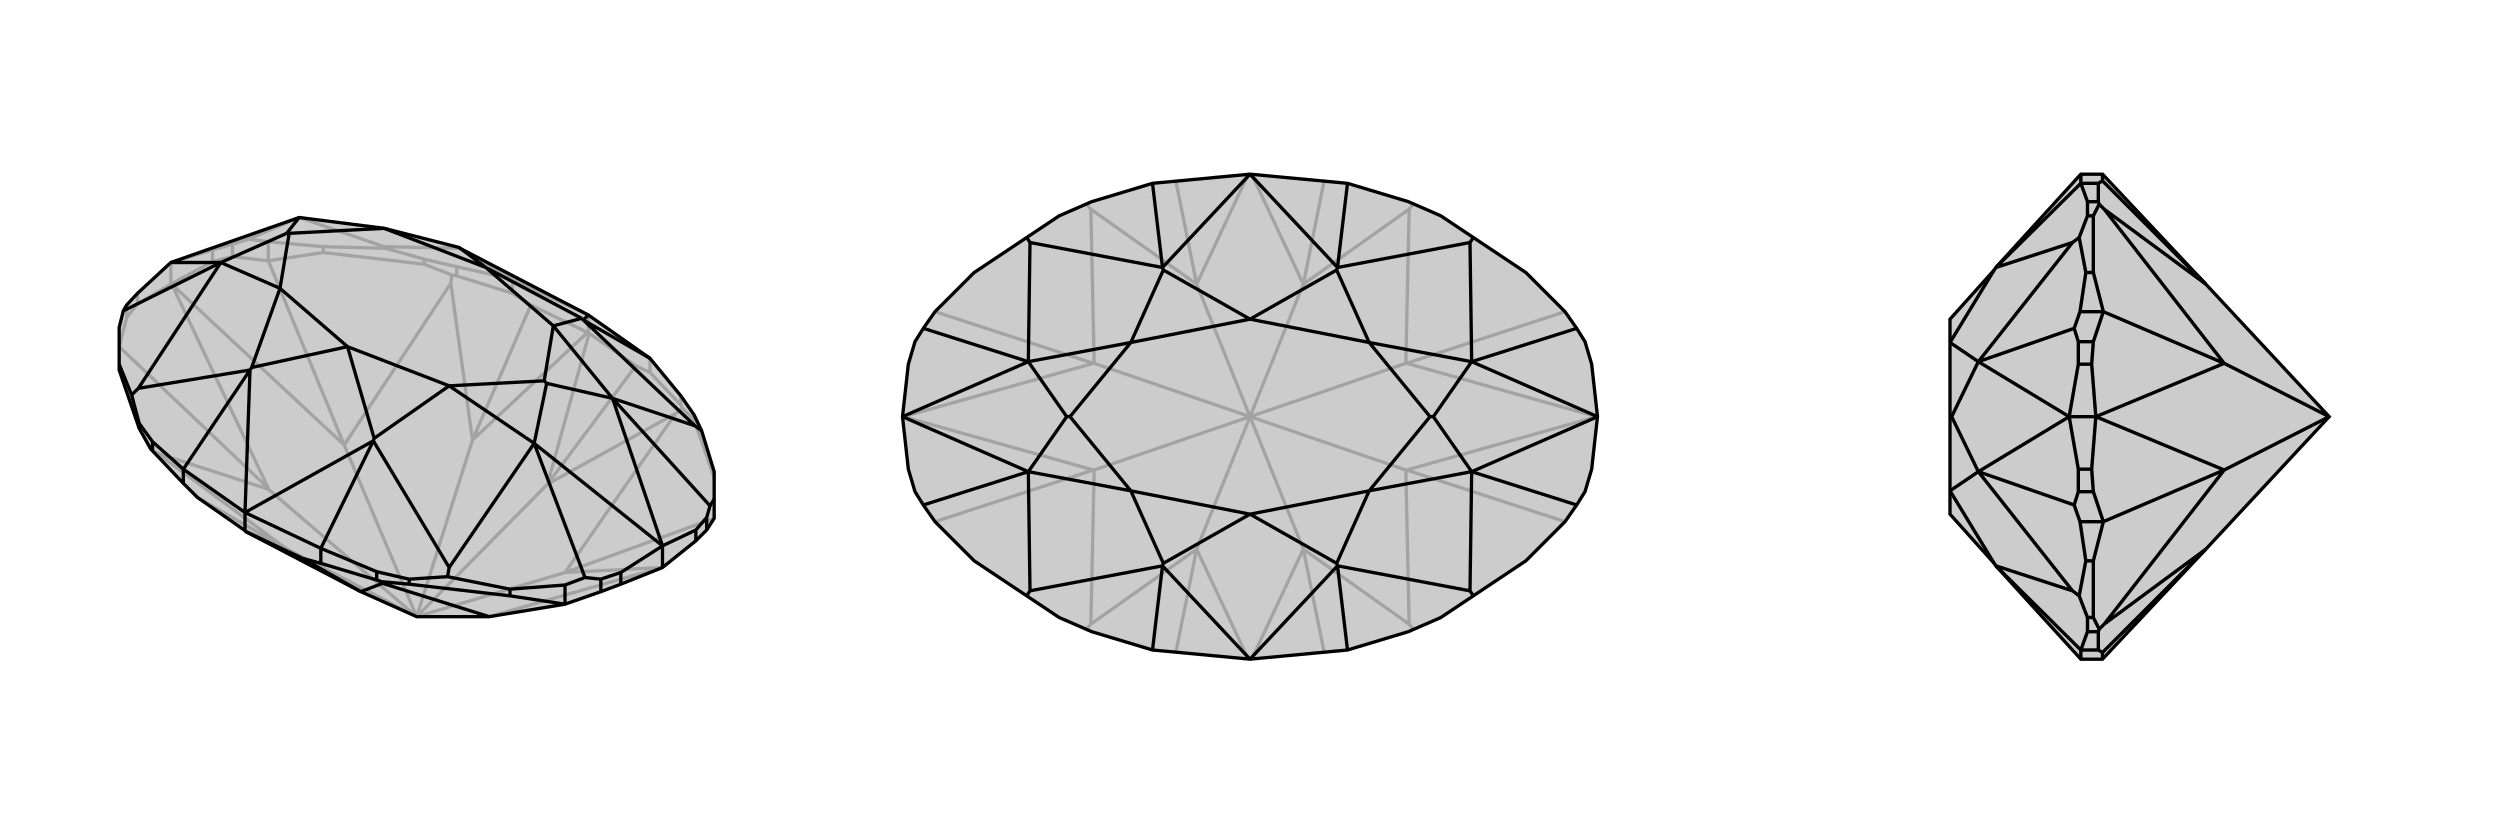 <svg xmlns="http://www.w3.org/2000/svg" viewBox="0 0 3000 1000">
    <g stroke="currentColor" stroke-width="4" fill="none" transform="translate(0 -1)">
        <path fill="currentColor" stroke="none" fill-opacity=".2" d="M552,299L551,298L461,275L359,262L205,316L165,353L152,367L148,374L143,394L143,438L143,445L167,515L181,540L183,542L220,581L237,598L293,637L294,638L295,639L433,711L500,741L587,741L587,741L678,726L721,711L745,702L795,682L835,650L848,637L857,623L857,600L857,567L842,518L833,499L817,476L780,431L706,379z" />
<path stroke-opacity=".2" d="M359,262L461,297M359,262L298,288M552,299L615,336M552,299L461,297M461,297L463,299M343,659L500,741M657,582L500,741M567,529L500,741M657,582L707,401M567,529L705,400M343,659L293,637M657,582L811,497M657,582L763,440M567,529L541,341M567,529L637,367M343,659L189,545M343,659L237,598M811,497L678,688M811,497L819,491M541,341L413,535M541,341L542,331M189,545L322,588M189,545L181,540M500,741L678,688M678,688L678,688M500,741L413,535M500,741L322,588M413,535L413,535M322,588L322,587M587,741L794,682M678,688L857,623M678,688L794,682M794,682L795,682M413,535L322,314M413,535L206,342M322,587L143,417M322,587L206,342M206,342L205,342M706,379L615,336M705,400L706,400M705,400L637,367M637,367L615,353M707,401L706,400M707,401L763,440M763,440L780,448M706,379L706,400M205,342L165,366M205,316L255,301M205,342L255,315M205,316L205,342M615,336L548,321M615,353L548,332M615,336L615,353M780,448L817,487M780,431L780,448M548,321L509,312M542,331L548,332M542,331L509,318M548,321L548,332M819,491L817,487M819,491L833,505M817,476L817,487M165,366L152,382M165,353L165,366M255,301L279,294M255,315L279,309M255,301L255,315M833,505L857,574M833,499L833,505M463,299L388,297M463,299L509,312M509,318L388,304M509,312L509,318M388,297L322,291M388,304L322,314M388,297L388,304M298,288L279,294M298,288L322,291M322,314L279,309M279,294L279,309M322,314L322,291M143,417L152,382M152,367L152,382" />
<path d="M552,299L551,298L461,275L359,262L205,316L165,353L152,367L148,374L143,394L143,438L143,445L167,515L181,540L183,542L220,581L237,598L293,637L294,638L295,639L433,711L500,741L587,741L587,741L678,726L721,711L745,702L795,682L835,650L848,637L857,623L857,600L857,567L842,518L833,499L817,476L780,431L706,379z" />
<path d="M706,379L700,385M294,616L448,530M294,616L300,445M583,322L698,383M583,322L664,392M417,417L449,527M417,417L539,464M417,417L302,442M417,417L336,347M583,322L551,298M583,322L461,275M700,385L698,383M698,383L664,392M448,530L449,527M449,527L539,464M300,445L302,442M302,442L336,347M664,392L653,458M664,392L735,479M735,479L656,461M539,464L653,458M539,464L641,533M641,533L656,461M653,458L656,461M336,347L347,281M336,347L265,316M265,316L344,281M461,275L347,281M359,262L344,281M347,281L344,281M735,479L795,656M641,533L795,656M265,316L205,316M735,479L834,512M735,479L852,608M641,533L539,682M641,533L702,694M265,316L166,467M265,316L148,374M700,385L780,431M700,385L834,512M834,512L842,518M448,530L385,659M448,530L539,682M539,682L537,693M300,445L220,564M300,445L166,467M166,467L158,475M433,711L459,701M433,711L363,671M459,701L587,741M459,701L458,699M294,616L220,564M294,616L385,659M295,639L363,671M363,671L385,677M294,616L294,638M795,656L835,637M795,656L745,688M795,656L795,682M220,564L183,531M220,564L220,581M385,659L452,687M385,677L452,697M385,659L385,677M183,531L167,509M183,531L183,542M452,687L491,696M458,699L452,697M458,699L491,702M452,687L452,697M835,637L848,622M835,637L835,650M745,688L721,696M745,688L745,702M537,693L612,708M537,693L491,696M491,702L612,716M491,696L491,702M158,475L143,438M158,475L167,509M167,509L167,515M612,708L678,703M612,716L678,726M612,708L612,716M702,694L721,696M702,694L678,703M721,696L721,711M678,726L678,703M852,608L848,622M852,608L857,600M848,622L848,637" />
    </g>
    <g stroke="currentColor" stroke-width="4" fill="none" transform="translate(1000 0)">
        <path fill="currentColor" stroke="none" fill-opacity=".2" d="M383,780L310,758L271,741L232,715L169,673L122,626L108,606L98,590L90,563L83,500L90,437L98,410L108,394L122,374L169,327L232,285L271,259L310,242L383,220L500,209L617,220L690,242L729,259L768,285L831,327L878,374L892,394L902,410L910,437L917,500L910,563L902,590L892,606L878,626L831,673L768,715L729,741L690,758L617,780L500,791z" />
<path stroke-opacity=".2" d="M564,659L500,500M436,659L500,500M564,341L500,500M436,341L500,500M564,659L502,791M564,341L502,209M436,341L498,209M436,659L498,791M564,659L691,749M564,659L589,783M564,341L691,251M564,341L589,217M436,341L309,251M436,341L411,217M436,659L309,749M436,659L411,783M691,749L687,564M691,749L696,755M691,251L687,436M691,251L696,245M309,251L313,436M309,251L304,245M309,749L313,564M309,749L304,755M500,500L687,564M500,500L687,436M687,564L688,564M687,436L688,436M500,500L313,436M500,500L313,564M313,436L312,436M313,564L312,564M688,564L878,626M688,564L916,500M688,436L878,374M688,436L916,500M916,500L917,500M312,436L122,374M312,436L84,500M312,564L122,626M312,564L84,500M84,500L83,500" />
<path d="M383,780L310,758L271,741L232,715L169,673L122,626L108,606L98,590L90,563L83,500L90,437L98,410L108,394L122,374L169,327L232,285L271,259L310,242L383,220L500,209L617,220L690,242L729,259L768,285L831,327L878,374L892,394L902,410L910,437L917,500L910,563L902,590L892,606L878,626L831,673L768,715L729,741L690,758L617,780L500,791z" />
<path d="M500,209L605,321M500,791L605,679M500,791L395,679M500,209L395,321M500,383L604,324M500,383L643,411M500,617L604,676M500,617L643,589M500,617L396,676M500,617L357,589M500,383L396,324M500,383L357,411M605,321L604,324M604,324L643,411M605,679L604,676M604,676L643,589M395,679L396,676M396,676L357,589M395,321L396,324M396,324L357,411M643,411L716,500M643,411L766,434M766,434L720,500M643,589L716,500M643,589L766,566M766,566L720,500M716,500L720,500M357,589L284,500M357,589L234,566M234,566L280,500M357,411L284,500M357,411L234,434M234,434L280,500M284,500L280,500M766,434L917,500M766,566L917,500M234,566L83,500M234,434L83,500M766,434L764,291M766,434L892,394M766,566L764,709M766,566L892,606M234,566L236,709M234,566L108,606M234,434L236,291M234,434L108,394M605,321L617,220M605,321L764,291M764,291L768,285M605,679L617,780M605,679L764,709M764,709L768,715M395,679L383,780M395,679L236,709M236,709L232,715M395,321L383,220M395,321L236,291M236,291L232,285" />
    </g>
    <g stroke="currentColor" stroke-width="4" fill="none" transform="translate(2000 0)">
        <path fill="currentColor" stroke="none" fill-opacity=".2" d="M395,321L393,324L340,383L340,411L340,500L340,589L340,617L393,676L395,679L497,791L523,791L523,791L647,659L795,500L647,341L523,209L523,209L497,209z" />
<path stroke-opacity=".2" d="M393,676L340,589M393,324L340,411M340,589L374,566M374,566L342,500M340,411L374,434M374,434L342,500M340,500L342,500M374,566L483,500M374,434L483,500M374,566L487,709M374,566L489,606M374,434L487,291M374,434L489,394M395,679L497,780M395,679L487,709M487,709L495,715M395,321L497,220M395,321L487,291M487,291L495,285M647,341L525,251M647,341L523,217M647,659L525,749M647,659L523,783M525,251L669,436M525,251L519,245M525,749L669,564M525,749L519,755M795,500L669,436M795,500L669,564M669,436L669,436M669,564L669,564M669,436L524,374M669,436L515,500M669,564L524,626M669,564L515,500M515,500L515,500M497,791L497,780M523,791L523,783M523,783L518,780M497,209L497,220M523,209L523,217M523,217L518,220M483,500L494,563M515,500L510,563M483,500L494,437M515,500L510,437M483,500L515,500M497,780L505,758M518,780L518,758M497,780L518,780M497,220L505,242M518,220L518,242M497,220L518,220M505,758L505,741M519,755L518,758M519,755L512,741M505,758L518,758M505,242L505,259M519,245L518,242M519,245L512,259M505,242L518,242M494,563L494,590M510,563L512,590M494,563L510,563M494,437L494,410M510,437L512,410M494,437L510,437M495,285L503,327M495,285L505,259M512,259L512,327M505,259L512,259M495,715L503,673M495,715L505,741M512,741L512,673M505,741L512,741M503,327L496,374M512,327L524,374M503,327L512,327M503,673L496,626M512,673L524,626M503,673L512,673M489,394L494,410M489,394L496,374M524,374L512,410M494,410L512,410M524,374L496,374M489,606L494,590M489,606L496,626M524,626L512,590M494,590L512,590M524,626L496,626" />
<path d="M395,321L393,324L340,383L340,411L340,500L340,589L340,617L393,676L395,679L497,791L523,791L523,791L647,659L795,500L647,341L523,209L523,209L497,209z" />
<path d="M393,324L340,411M393,676L340,589M340,411L374,434M374,434L342,500M340,589L374,566M374,566L342,500M340,500L342,500M374,434L483,500M374,566L483,500M374,434L487,291M374,434L489,394M374,566L487,709M374,566L489,606M395,321L497,220M395,321L487,291M487,291L495,285M395,679L497,780M395,679L487,709M487,709L495,715M647,659L525,749M647,659L523,783M647,341L525,251M647,341L523,217M525,749L669,564M525,749L519,755M525,251L669,436M525,251L519,245M795,500L669,564M795,500L669,436M669,564L669,564M669,436L669,436M669,564L524,626M669,564L515,500M669,436L524,374M669,436L515,500M515,500L515,500M497,209L497,220M523,209L523,217M523,217L518,220M497,791L497,780M523,791L523,783M523,783L518,780M483,500L494,437M515,500L510,437M483,500L494,563M515,500L510,563M483,500L515,500M497,220L505,242M518,220L518,242M497,220L518,220M497,780L505,758M518,780L518,758M497,780L518,780M505,242L505,259M519,245L518,242M519,245L512,259M505,242L518,242M505,758L505,741M519,755L518,758M519,755L512,741M505,758L518,758M494,437L494,410M510,437L512,410M494,437L510,437M494,563L494,590M510,563L512,590M494,563L510,563M495,715L503,673M495,715L505,741M512,741L512,673M505,741L512,741M495,285L503,327M495,285L505,259M512,259L512,327M505,259L512,259M503,673L496,626M512,673L524,626M503,673L512,673M503,327L496,374M512,327L524,374M503,327L512,327M489,606L494,590M489,606L496,626M524,626L512,590M494,590L512,590M524,626L496,626M489,394L494,410M489,394L496,374M524,374L512,410M494,410L512,410M524,374L496,374" />
    </g>
</svg>